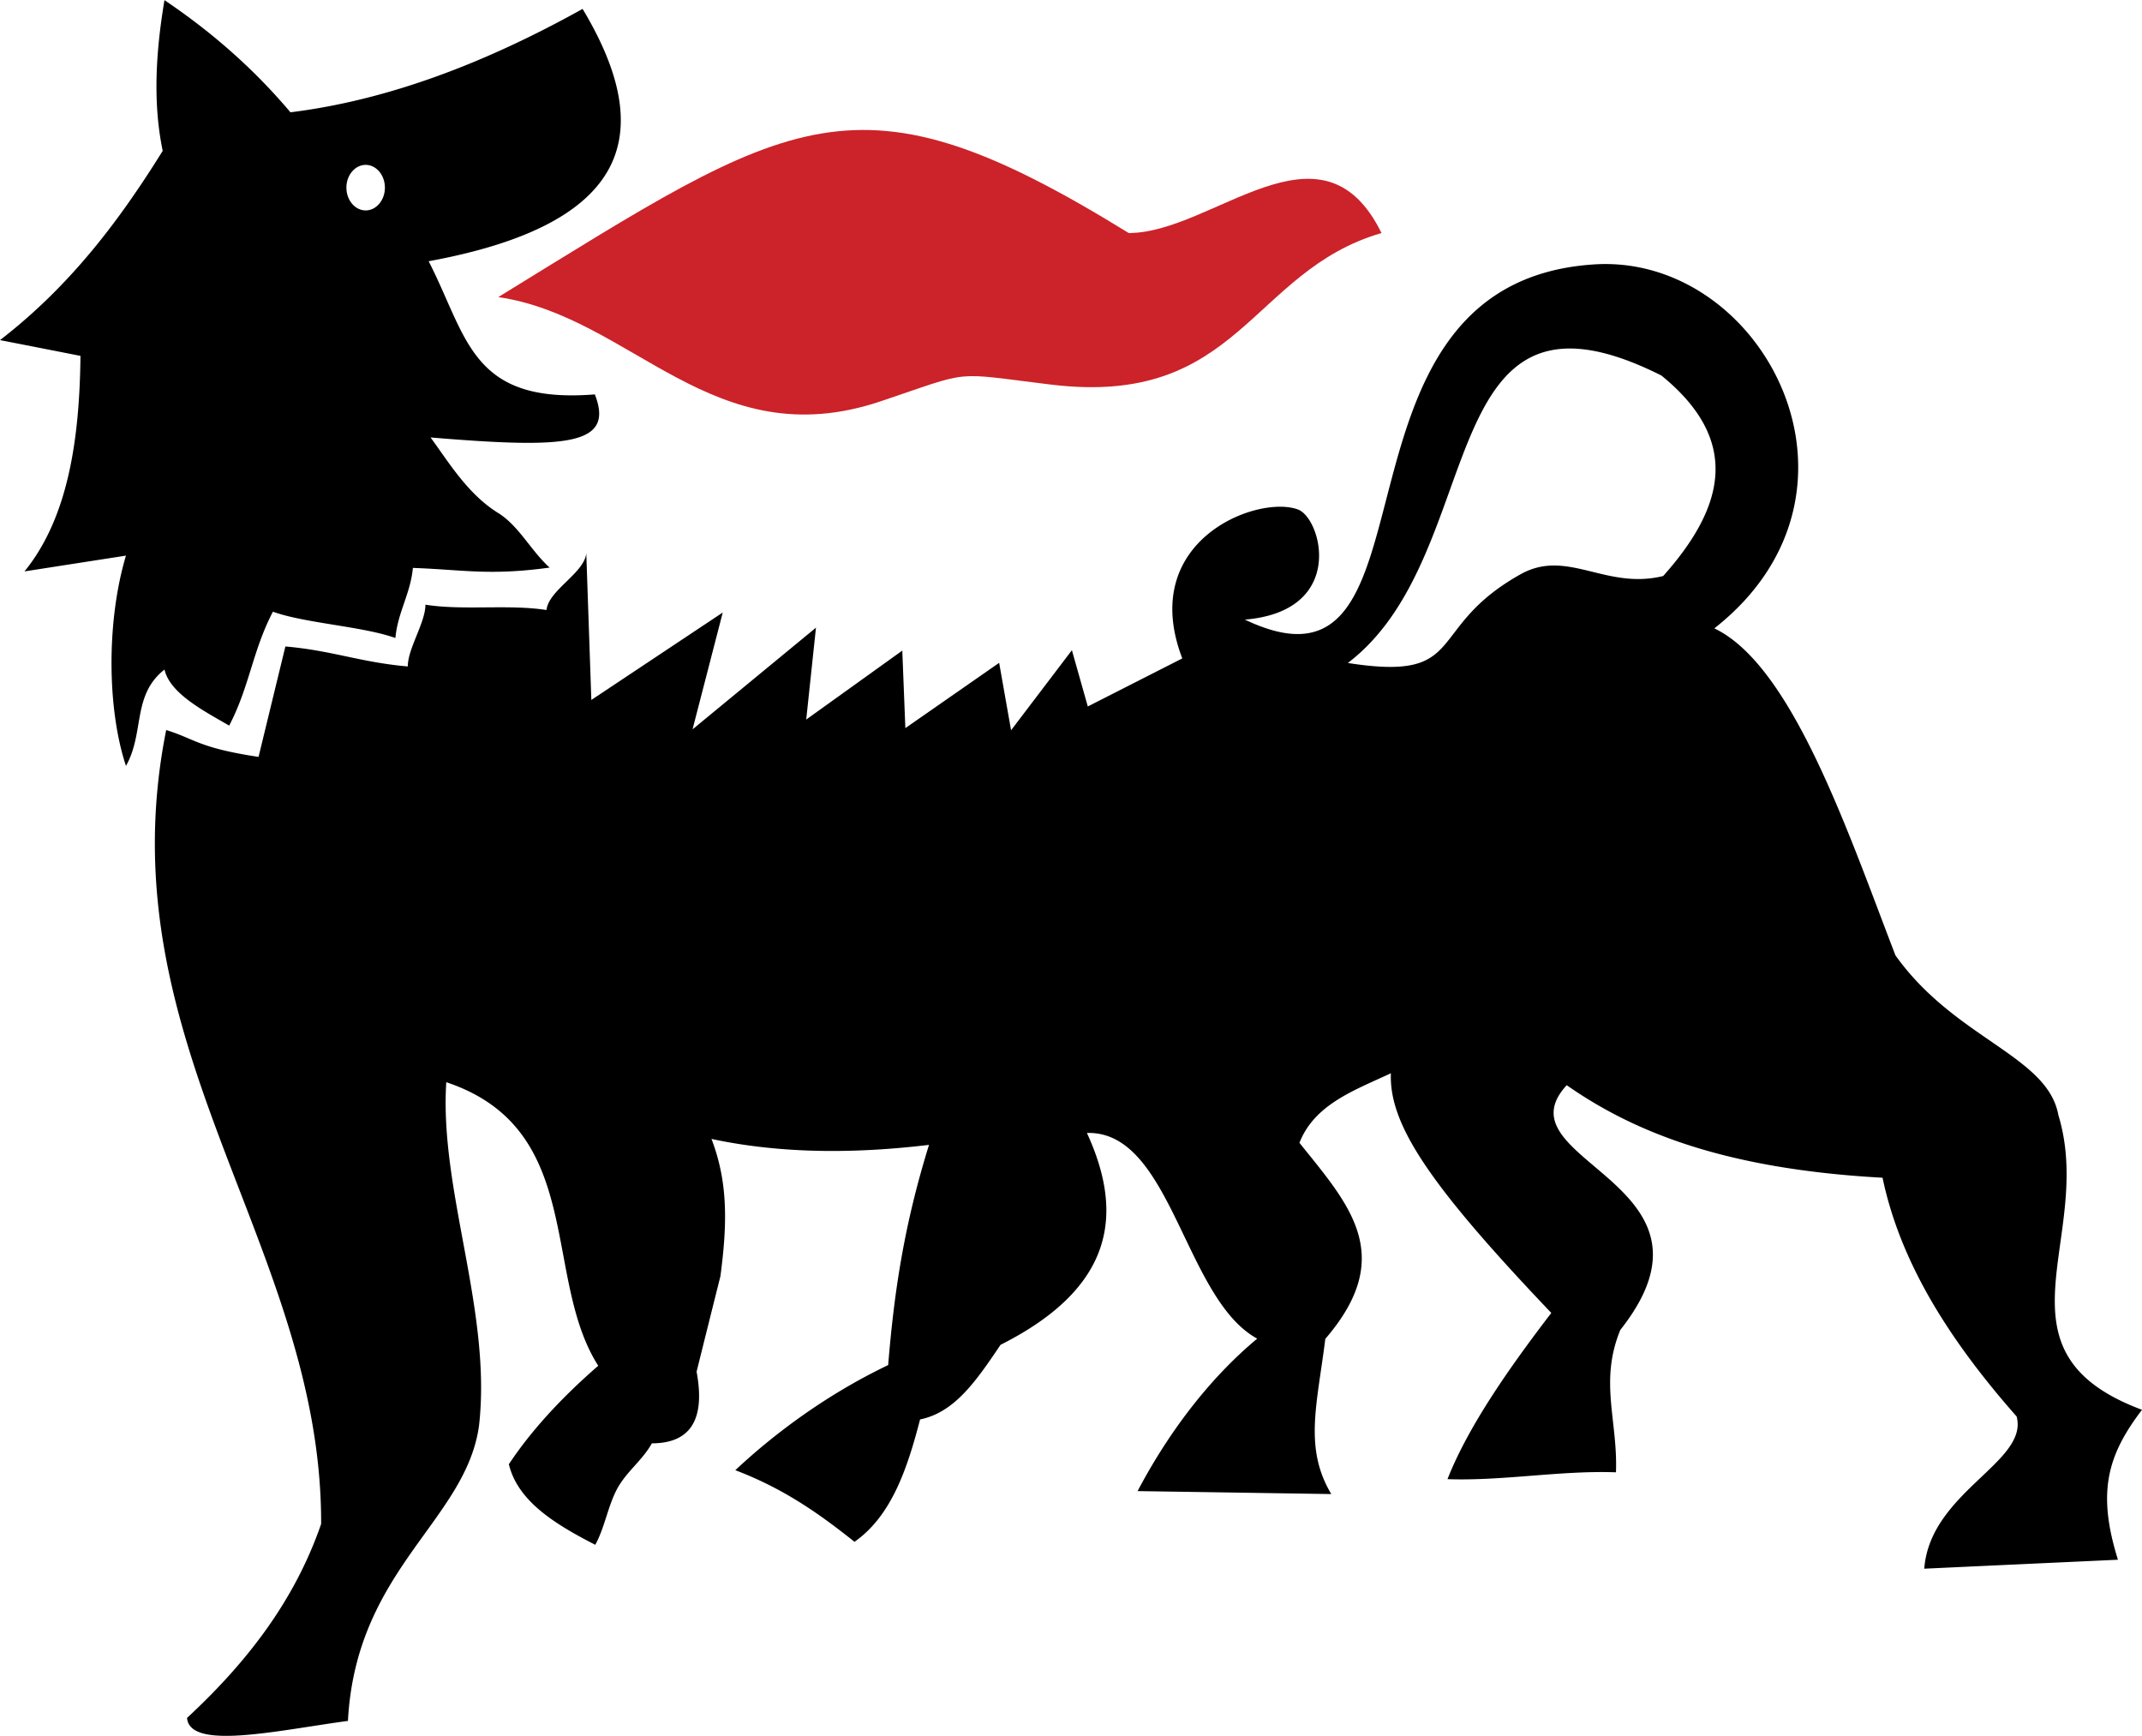 <svg xmlns="http://www.w3.org/2000/svg" width="2500" height="2026" viewBox="0 0 563.849 456.868"><g fill-rule="evenodd" clip-rule="evenodd"><path d="M43.745 192.12c-16.508 82.78 41.01 135.555 40.789 208.963-7.075 20.539-19.887 36.771-35.299 51.062.712 8.612 23.764 3.298 42.354.785 2.136-39.989 31.101-52.646 34.514-77.774 3.393-30.12-10.468-61.806-8.626-90.339 36.858 12.302 25.094 51.323 40.003 74.631-9.937 8.633-17.785 17.267-23.529 25.92 2.325 9.688 12.006 15.708 22.743 21.211 2.479-4.455 3.393-10.481 5.872-14.936 2.479-4.441 6.544-7.323 9.029-11.771 10.192-.013 14.116-6.302 11.771-18.852a7961.47 7961.47 0 0 1 3.131-12.578c1.041-4.186 2.096-8.378 3.145-12.563 1.8-13.646 2.056-24.645-2.358-36.134 17.959 3.844 37.181 3.972 57.263 1.566-6.584 21.197-9.191 38.82-10.75 57.961-17.065 8.177-30.684 18.726-40.238 27.668 13.061 4.965 22.48 11.771 31.376 18.853 9.695-6.806 13.867-19.121 17.26-32.209 8.869-1.841 14.345-9.453 21.177-19.639 29.945-15.077 32.545-34.453 22.743-55.771 22.266-.651 25.592 43.645 44.827 54.139-13.29 11.065-23.858 25.646-31.49 40.131 16.991.255 33.989.517 50.987.779-7.249-12.134-3.729-23.509-1.572-40.85 18.806-21.849 6.403-35.159-6.812-51.6 3.991-10.165 14.459-13.807 24.073-18.314-.511 13.457 10.078 29.326 42.227 63.088-10.165 13.282-21.668 29.32-27.324 43.752 14.64.517 29.695-2.332 44.343-1.801.518-13.619-4.435-23.864 1.148-37.477 30.771-38.888-32.578-44.323-14.115-64.419 17.743 12.383 41.749 22.085 83.143 24.355 4.777 22.83 18.114 43.355 35.293 62.84 3.245 12.006-22.776 19.873-24.314 40.069 16.991-.792 33.989-1.578 50.987-2.357-5.529-17.684-2.835-27.46 6.336-39.466-41.319-15.399-12.207-45.378-22.023-77.587-2.828-15.634-27.23-20.021-42.885-42.032-12.45-32.296-27.171-76.31-47.676-86.065 45.915-36.059 12.785-98.845-31.807-95.788-74.865 4.985-37.57 119.337-91.77 93.483 26.794-2.23 20.21-26.673 13.981-28.984-10.629-3.957-42.334 8.123-30.455 39.197l-24.873 12.645-4.186-14.808-16.011 21.077-3.138-17.75-24.691 17.179-.806-20.398-25.289 18.147 2.566-24.188-32.491 26.768 7.948-30.751-34.587 23.011-1.331-38.605c-.531 5.241-9.95 9.702-10.468 14.936-9.937-1.565-21.943.175-31.873-1.404-.007 4.716-4.649 11.542-4.643 16.252-12.295-1.042-19.941-4.199-32.223-5.254-2.358 9.695-4.71 19.383-7.062 29.064-15.768-2.372-16.722-4.723-24.314-7.068zm311.053-17.65c37.84-28.803 21.185-106.49 82.539-75.665 20.976 17.052 16.783 34.486.471 52.775-15.164 3.736-25.27-7.337-37.551-.457-25.478 14.27-13.398 28.359-45.459 23.347z"/><path d="M42.831 39.667C40.218 27.15 40.983 13.773 43.295 0c13.652 9.198 24.389 19.115 33.156 29.521 25.618-3.171 51.257-12.933 76.909-27.217 19.564 32.639 12.873 56.618-40.527 66.42 10.266 19.974 11.072 37.651 43.751 35.051 5.274 13.538-7.531 14.297-43.248 11.334 4.576 6.174 9.648 14.828 17.798 19.88 5.476 3.399 8.546 9.863 13.551 14.371-15.903 2.184-22.823.551-35.998.087-.618 6.759-3.991 11.677-4.603 18.449-8.6-3.077-23.649-3.85-32.243-6.92-5.375 10.293-6.141 19.673-11.509 29.979-6.584-3.822-15.601-8.445-17.031-14.754-8.587 6.752-5.207 16.589-10.139 25.363-4.952-14.889-5.193-37.967-.007-55.349a22767.7 22767.7 0 0 0-26.707 4.152c11.314-13.935 14.499-34.191 14.734-56.732C14.129 92.247 7.068 90.863 0 89.486c18.678-14.419 31.571-31.719 42.831-49.819zm53.427 3.695c2.782 0 5.06 2.694 5.06 5.993 0 3.299-2.278 5.993-5.06 5.993-2.795 0-5.072-2.694-5.072-5.993 0-3.298 2.277-5.993 5.072-5.993z"/><path d="M131.161 78.165c77.755-47.776 93.786-61.429 165.957-16.864 22.179.007 50.767-32.115 66.542 0-34.614 10.071-37.309 45.949-87.027 39.889-26.572-3.211-20.176-3.87-44.847 4.414-44.141 14.821-65.325-22.292-100.625-27.439z" fill="#cc2229"/></g></svg>